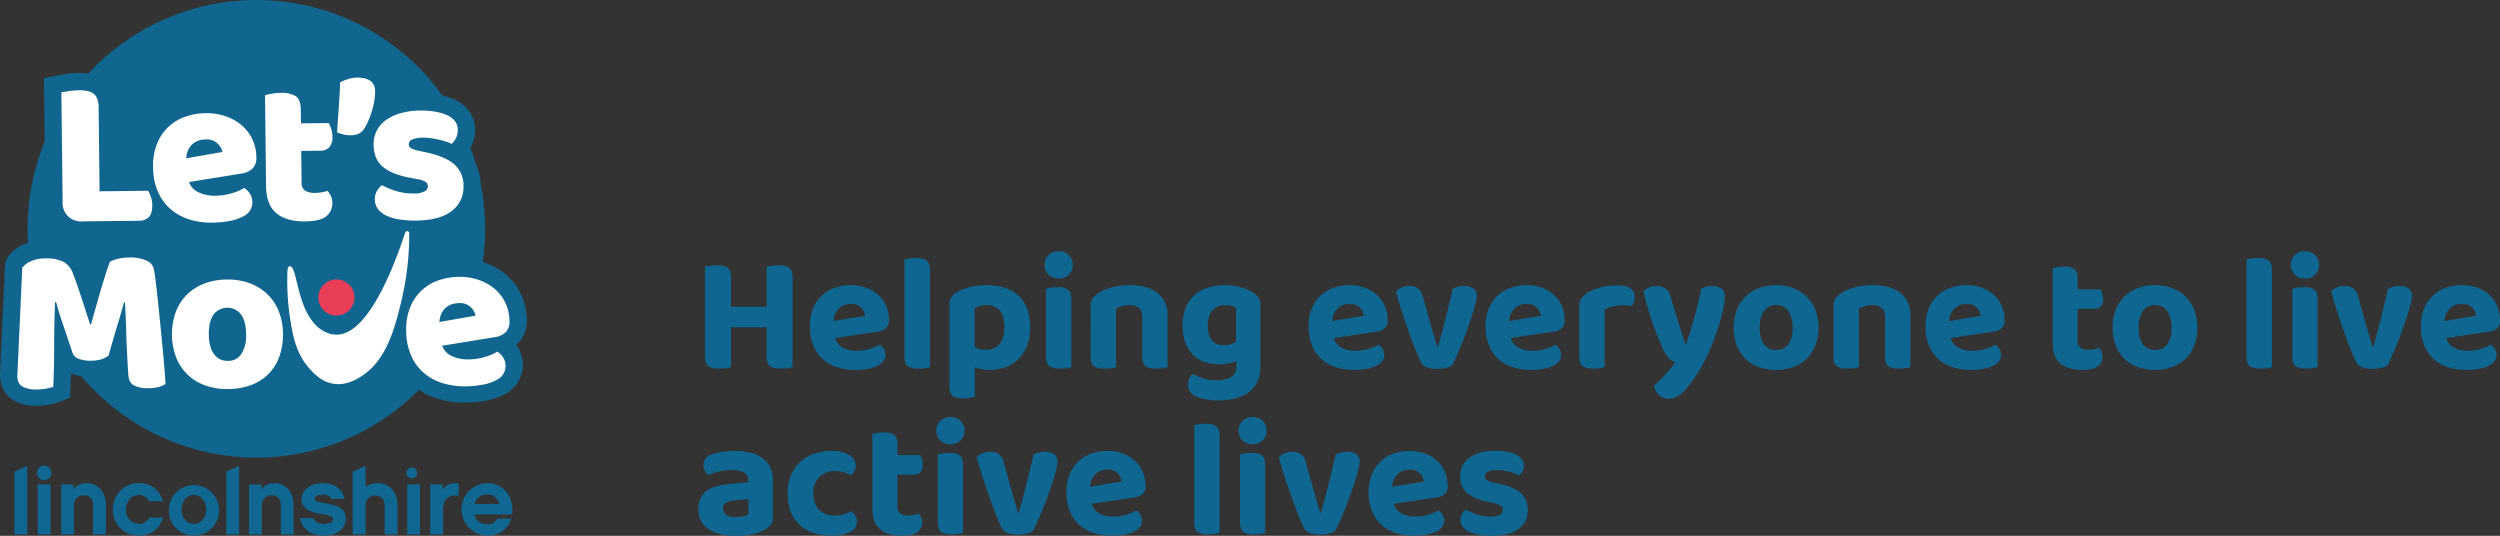 <?xml version="1.0" encoding="UTF-8"?>
<svg xmlns="http://www.w3.org/2000/svg" width="905" height="193.96" viewBox="0 0 905 193.96">
  <rect x="0" y="0" width="905" height="193.96" fill="#333333" stroke="none"/>
  <g id="chapter6" transform="translate(-122 -762.036)">
    <g id="Group_923" data-name="Group 923" transform="translate(-19 6.036)">
      <path id="Path_1257" data-name="Path 1257" d="M13.62-.06a14.14,14.14,0,0,1-1.86.33A20.323,20.323,0,0,1,9.24.42Q6.42.42,5.31-.54T4.2-4.02V-36.48q.66-.12,1.89-.3a16.765,16.765,0,0,1,2.43-.18,6.593,6.593,0,0,1,3.9.9q1.2.9,1.2,3.54v10.56h12.9V-36.48q.66-.12,1.89-.3a17.174,17.174,0,0,1,2.49-.18,6.152,6.152,0,0,1,3.84.96q1.2.96,1.2,3.6V-.06a14.14,14.14,0,0,1-1.86.33,20.323,20.323,0,0,1-2.52.15q-2.82,0-3.93-.96T26.52-4.02v-10.5H13.62ZM51.3-10.62a5.839,5.839,0,0,0,2.94,3.57A10.731,10.731,0,0,0,59.1-6a15.885,15.885,0,0,0,4.74-.69,16.319,16.319,0,0,0,3.6-1.53,5.085,5.085,0,0,1,1.5,1.56,3.886,3.886,0,0,1,.6,2.1,3.659,3.659,0,0,1-.84,2.4A6.514,6.514,0,0,1,66.39-.45,13.24,13.24,0,0,1,62.91.57,27.3,27.3,0,0,1,58.5.9a20.759,20.759,0,0,1-6.54-.99A14.258,14.258,0,0,1,46.8-3.03a13.485,13.485,0,0,1-3.39-4.89,17.79,17.79,0,0,1-1.23-6.9,16.564,16.564,0,0,1,1.23-6.66,13.372,13.372,0,0,1,3.3-4.68,13.071,13.071,0,0,1,4.74-2.73,17.611,17.611,0,0,1,5.49-.87,16.264,16.264,0,0,1,5.61.93,12.953,12.953,0,0,1,4.38,2.61,11.776,11.776,0,0,1,2.85,4.02,12.624,12.624,0,0,1,1.02,5.1,3.773,3.773,0,0,1-1.02,2.88,5.334,5.334,0,0,1-2.88,1.26ZM57-22.98a6.056,6.056,0,0,0-4.29,1.59A6.959,6.959,0,0,0,50.7-16.8l11.46-1.86a4.886,4.886,0,0,0-1.38-2.94A4.867,4.867,0,0,0,57-22.98ZM81.48.42a6.619,6.619,0,0,1-3.87-.87q-1.17-.87-1.17-3.39V-39.06a14.251,14.251,0,0,1,1.71-.36,15.222,15.222,0,0,1,2.43-.18,6.464,6.464,0,0,1,3.84.9q1.2.9,1.2,3.42V-.06a14.378,14.378,0,0,1-1.74.33A17.537,17.537,0,0,1,81.48.42ZM107.16.9a14.383,14.383,0,0,1-2.88-.27,14.82,14.82,0,0,1-2.4-.69V10.68a14.415,14.415,0,0,1-1.68.36,14.661,14.661,0,0,1-2.4.18,6.593,6.593,0,0,1-3.9-.9q-1.2-.9-1.2-3.42V-22.8a4.512,4.512,0,0,1,.66-2.55,6.337,6.337,0,0,1,1.86-1.77,16.663,16.663,0,0,1,4.62-1.89,24.259,24.259,0,0,1,6.24-.75,22.238,22.238,0,0,1,6.39.87,13.1,13.1,0,0,1,5.01,2.73,12.489,12.489,0,0,1,3.27,4.74,18.129,18.129,0,0,1,1.17,6.84,18.691,18.691,0,0,1-1.11,6.69,13.42,13.42,0,0,1-3.09,4.86,12.92,12.92,0,0,1-4.68,2.94A16.956,16.956,0,0,1,107.16.9Zm-1.38-7.26a6.276,6.276,0,0,0,5.01-2.04q1.77-2.04,1.77-6.18,0-4.26-1.71-6.12a6.155,6.155,0,0,0-4.77-1.86,7.82,7.82,0,0,0-2.4.33,13.341,13.341,0,0,0-1.86.75v14.1a7.951,7.951,0,0,0,1.8.75A7.979,7.979,0,0,0,105.78-6.36ZM136.8-.06a11.812,11.812,0,0,1-1.68.33,17.537,17.537,0,0,1-2.4.15,6.619,6.619,0,0,1-3.87-.87q-1.17-.87-1.17-3.39V-28.5a14.415,14.415,0,0,1,1.68-.36,14.661,14.661,0,0,1,2.4-.18,6.445,6.445,0,0,1,3.87.9q1.17.9,1.17,3.42Zm-9.66-37.08a4.792,4.792,0,0,1,1.41-3.48,4.934,4.934,0,0,1,3.69-1.44,4.934,4.934,0,0,1,3.69,1.44,4.792,4.792,0,0,1,1.41,3.48,4.865,4.865,0,0,1-1.41,3.54,4.934,4.934,0,0,1-3.69,1.44,4.934,4.934,0,0,1-3.69-1.44A4.865,4.865,0,0,1,127.14-37.14Zm35.34,18.72a3.776,3.776,0,0,0-1.26-3.12,5.181,5.181,0,0,0-3.36-1.02,9.159,9.159,0,0,0-2.64.36,12.263,12.263,0,0,0-2.22.9V-.06a11.812,11.812,0,0,1-1.68.33,17.537,17.537,0,0,1-2.4.15,6.772,6.772,0,0,1-3.9-.87q-1.2-.87-1.2-3.39V-22.38a4.365,4.365,0,0,1,.66-2.52,7.287,7.287,0,0,1,1.86-1.8,15.577,15.577,0,0,1,4.95-2.22,25,25,0,0,1,6.69-.84q6.54,0,10.11,2.88a9.952,9.952,0,0,1,3.57,8.22V-.06a14.379,14.379,0,0,1-1.74.33,17.537,17.537,0,0,1-2.4.15,6.619,6.619,0,0,1-3.87-.87q-1.17-.87-1.17-3.39ZM196.56-2.34a13.8,13.8,0,0,1-2.7.87,16,16,0,0,1-3.42.33,17.3,17.3,0,0,1-5.13-.75,10.761,10.761,0,0,1-4.23-2.43A11.947,11.947,0,0,1,178.2-8.7a17.812,17.812,0,0,1-1.08-6.6,16.716,16.716,0,0,1,1.08-6.24,12.1,12.1,0,0,1,3.09-4.53,13.253,13.253,0,0,1,4.8-2.76,19.558,19.558,0,0,1,6.21-.93,20.585,20.585,0,0,1,6.15.87A17.771,17.771,0,0,1,202.8-27a6.6,6.6,0,0,1,1.8,1.77,4.4,4.4,0,0,1,.66,2.49V-.12a11.944,11.944,0,0,1-1.14,5.4,10.25,10.25,0,0,1-3.15,3.75,14,14,0,0,1-4.71,2.19,22.523,22.523,0,0,1-5.82.72,25.525,25.525,0,0,1-5.61-.54,12.748,12.748,0,0,1-3.75-1.38,4.479,4.479,0,0,1-2.04-3.84,4.976,4.976,0,0,1,.54-2.31,4.254,4.254,0,0,1,1.2-1.53,19.757,19.757,0,0,0,3.87,1.65,15.386,15.386,0,0,0,4.65.69,10.3,10.3,0,0,0,5.31-1.17,4.157,4.157,0,0,0,1.95-3.87Zm-4.5-5.7a7.7,7.7,0,0,0,2.49-.36,7.306,7.306,0,0,0,1.89-.96v-12.3q-.72-.3-1.59-.6a6.807,6.807,0,0,0-2.19-.3,6.287,6.287,0,0,0-4.65,1.77q-1.77,1.77-1.77,5.55a11.162,11.162,0,0,0,.45,3.42,5.9,5.9,0,0,0,1.23,2.22,4.426,4.426,0,0,0,1.83,1.2A7.084,7.084,0,0,0,192.06-8.04Zm39.78-2.58a5.839,5.839,0,0,0,2.94,3.57A10.731,10.731,0,0,0,239.64-6a15.885,15.885,0,0,0,4.74-.69,16.319,16.319,0,0,0,3.6-1.53,5.086,5.086,0,0,1,1.5,1.56,3.886,3.886,0,0,1,.6,2.1,3.659,3.659,0,0,1-.84,2.4,6.514,6.514,0,0,1-2.31,1.71A13.24,13.24,0,0,1,243.45.57a27.3,27.3,0,0,1-4.41.33,20.759,20.759,0,0,1-6.54-.99,14.258,14.258,0,0,1-5.16-2.94,13.485,13.485,0,0,1-3.39-4.89,17.79,17.79,0,0,1-1.23-6.9,16.564,16.564,0,0,1,1.23-6.66,13.372,13.372,0,0,1,3.3-4.68,13.071,13.071,0,0,1,4.74-2.73,17.611,17.611,0,0,1,5.49-.87,16.264,16.264,0,0,1,5.61.93,12.953,12.953,0,0,1,4.38,2.61,11.776,11.776,0,0,1,2.85,4.02,12.624,12.624,0,0,1,1.02,5.1,3.773,3.773,0,0,1-1.02,2.88,5.334,5.334,0,0,1-2.88,1.26Zm5.7-12.36a6.056,6.056,0,0,0-4.29,1.59,6.959,6.959,0,0,0-2.01,4.59l11.46-1.86a4.886,4.886,0,0,0-1.38-2.94A4.867,4.867,0,0,0,237.54-22.98Zm41.58-6.48a5.65,5.65,0,0,1,3.15.84,3.108,3.108,0,0,1,1.29,2.82,12.309,12.309,0,0,1-.45,2.7q-.45,1.8-1.17,4.08t-1.65,4.89q-.93,2.61-1.92,5.1t-1.95,4.65q-.96,2.16-1.74,3.6a6.5,6.5,0,0,1-2.19.93,12.749,12.749,0,0,1-3.27.39,10.661,10.661,0,0,1-3.6-.54,3.819,3.819,0,0,1-2.16-1.74q-.54-1.02-1.29-2.82t-1.62-4.05q-.87-2.25-1.77-4.8t-1.74-5.1q-.84-2.55-1.56-4.86t-1.14-4.17a5.986,5.986,0,0,1,2.01-1.35,6.825,6.825,0,0,1,2.79-.57,5.475,5.475,0,0,1,3.12.81,5.055,5.055,0,0,1,1.8,2.97l2.64,9.48q.72,2.52,1.44,4.95t1.08,3.81h.3q1.38-4.68,2.76-10.2t2.58-10.8A8.714,8.714,0,0,1,279.12-29.46Zm16.8,18.84a5.839,5.839,0,0,0,2.94,3.57A10.731,10.731,0,0,0,303.72-6a15.885,15.885,0,0,0,4.74-.69,16.318,16.318,0,0,0,3.6-1.53,5.085,5.085,0,0,1,1.5,1.56,3.886,3.886,0,0,1,.6,2.1,3.659,3.659,0,0,1-.84,2.4,6.514,6.514,0,0,1-2.31,1.71A13.24,13.24,0,0,1,307.53.57a27.3,27.3,0,0,1-4.41.33,20.759,20.759,0,0,1-6.54-.99,14.258,14.258,0,0,1-5.16-2.94,13.485,13.485,0,0,1-3.39-4.89,17.791,17.791,0,0,1-1.23-6.9,16.564,16.564,0,0,1,1.23-6.66,13.372,13.372,0,0,1,3.3-4.68,13.071,13.071,0,0,1,4.74-2.73,17.611,17.611,0,0,1,5.49-.87,16.264,16.264,0,0,1,5.61.93,12.954,12.954,0,0,1,4.38,2.61,11.777,11.777,0,0,1,2.85,4.02,12.624,12.624,0,0,1,1.02,5.1,3.773,3.773,0,0,1-1.02,2.88,5.334,5.334,0,0,1-2.88,1.26Zm5.7-12.36a6.056,6.056,0,0,0-4.29,1.59,6.959,6.959,0,0,0-2.01,4.59l11.46-1.86a4.885,4.885,0,0,0-1.38-2.94A4.867,4.867,0,0,0,301.62-22.98ZM329.88-.06a11.812,11.812,0,0,1-1.68.33,17.537,17.537,0,0,1-2.4.15,6.772,6.772,0,0,1-3.9-.87q-1.2-.87-1.2-3.39v-18.3a4.894,4.894,0,0,1,.84-2.88,7.51,7.51,0,0,1,2.34-2.1,17.083,17.083,0,0,1,4.77-1.89,24.285,24.285,0,0,1,5.85-.69q6.24,0,6.24,4.2a5.5,5.5,0,0,1-.3,1.86,8.109,8.109,0,0,1-.66,1.44,16.086,16.086,0,0,0-3.36-.3,14.784,14.784,0,0,0-3.48.42,12.494,12.494,0,0,0-3.06,1.14ZM350.76-7.2q-1.38-3-3.15-7.83a127.027,127.027,0,0,1-3.69-12.51,5.986,5.986,0,0,1,2.01-1.35,6.825,6.825,0,0,1,2.79-.57,5.474,5.474,0,0,1,3.12.81,5.3,5.3,0,0,1,1.86,2.97q1.32,4.38,2.67,8.64t2.73,8.58h.24q.72-2.04,1.5-4.47t1.5-5.04q.72-2.61,1.35-5.28t1.11-5.19a8,8,0,0,1,3.9-1.02,6.226,6.226,0,0,1,3.3.84,2.979,2.979,0,0,1,1.38,2.76,25.989,25.989,0,0,1-.75,5.49,68.959,68.959,0,0,1-1.98,6.96q-1.23,3.63-2.76,7.2A52.179,52.179,0,0,1,364.74.06a46.493,46.493,0,0,1-6.06,8.49q-2.7,2.79-5.46,2.79a5.139,5.139,0,0,1-3.66-1.35,5.674,5.674,0,0,1-1.74-3.45,52.057,52.057,0,0,0,3.99-3.93,31.832,31.832,0,0,0,3.51-4.53,5.459,5.459,0,0,1-2.13-1.35A13.281,13.281,0,0,1,350.76-7.2Zm56.52-7.26a17.919,17.919,0,0,1-1.08,6.39,13.279,13.279,0,0,1-3.09,4.83,13.838,13.838,0,0,1-4.83,3.06A17.5,17.5,0,0,1,391.98.9a18.2,18.2,0,0,1-6.33-1.05,13.444,13.444,0,0,1-4.86-3.03,13.279,13.279,0,0,1-3.09-4.83,18.1,18.1,0,0,1-1.08-6.45,17.31,17.31,0,0,1,1.11-6.33,13.61,13.61,0,0,1,3.12-4.83,13.785,13.785,0,0,1,4.86-3.06,17.562,17.562,0,0,1,6.27-1.08,17.318,17.318,0,0,1,6.24,1.08,13.624,13.624,0,0,1,4.83,3.09,13.974,13.974,0,0,1,3.12,4.83A17.072,17.072,0,0,1,407.28-14.46Zm-15.3-8.1a5.141,5.141,0,0,0-4.38,2.1,9.926,9.926,0,0,0-1.56,6,10.168,10.168,0,0,0,1.53,6.09,5.149,5.149,0,0,0,4.41,2.07,5.122,5.122,0,0,0,4.41-2.1,10.192,10.192,0,0,0,1.53-6.06,9.95,9.95,0,0,0-1.56-5.97A5.115,5.115,0,0,0,391.98-22.56Zm39.42,4.14a3.776,3.776,0,0,0-1.26-3.12,5.181,5.181,0,0,0-3.36-1.02,9.159,9.159,0,0,0-2.64.36,12.262,12.262,0,0,0-2.22.9V-.06a11.812,11.812,0,0,1-1.68.33,17.537,17.537,0,0,1-2.4.15,6.772,6.772,0,0,1-3.9-.87q-1.2-.87-1.2-3.39V-22.38a4.365,4.365,0,0,1,.66-2.52,7.287,7.287,0,0,1,1.86-1.8,15.577,15.577,0,0,1,4.95-2.22,25,25,0,0,1,6.69-.84q6.54,0,10.11,2.88a9.952,9.952,0,0,1,3.57,8.22V-.06a14.379,14.379,0,0,1-1.74.33,17.537,17.537,0,0,1-2.4.15,6.619,6.619,0,0,1-3.87-.87q-1.17-.87-1.17-3.39Zm23.76,7.8a5.839,5.839,0,0,0,2.94,3.57A10.731,10.731,0,0,0,462.96-6a15.885,15.885,0,0,0,4.74-.69,16.318,16.318,0,0,0,3.6-1.53,5.085,5.085,0,0,1,1.5,1.56,3.886,3.886,0,0,1,.6,2.1,3.659,3.659,0,0,1-.84,2.4,6.514,6.514,0,0,1-2.31,1.71A13.24,13.24,0,0,1,466.77.57a27.3,27.3,0,0,1-4.41.33,20.759,20.759,0,0,1-6.54-.99,14.258,14.258,0,0,1-5.16-2.94,13.485,13.485,0,0,1-3.39-4.89,17.791,17.791,0,0,1-1.23-6.9,16.564,16.564,0,0,1,1.23-6.66,13.372,13.372,0,0,1,3.3-4.68,13.071,13.071,0,0,1,4.74-2.73,17.611,17.611,0,0,1,5.49-.87,16.264,16.264,0,0,1,5.61.93,12.954,12.954,0,0,1,4.38,2.61,11.777,11.777,0,0,1,2.85,4.02,12.624,12.624,0,0,1,1.02,5.1,3.773,3.773,0,0,1-1.02,2.88,5.334,5.334,0,0,1-2.88,1.26Zm5.7-12.36a6.056,6.056,0,0,0-4.29,1.59,6.959,6.959,0,0,0-2.01,4.59l11.46-1.86a4.885,4.885,0,0,0-1.38-2.94A4.867,4.867,0,0,0,460.86-22.98ZM501.12-9.54a2.748,2.748,0,0,0,1.08,2.43,5.2,5.2,0,0,0,3,.75,9.543,9.543,0,0,0,1.92-.21,9.6,9.6,0,0,0,1.74-.51,5.478,5.478,0,0,1,.9,1.38,4.253,4.253,0,0,1,.36,1.8,4.262,4.262,0,0,1-1.65,3.45Q506.82.9,502.74.9q-5.04,0-7.86-2.31t-2.82-7.53V-35.88q.66-.18,1.74-.39a12.266,12.266,0,0,1,2.34-.21,6.161,6.161,0,0,1,3.81.93q1.17.93,1.17,3.39v3.9h8.28a11.13,11.13,0,0,1,.6,1.53,6.313,6.313,0,0,1,.3,1.95,3.712,3.712,0,0,1-.87,2.76,3.1,3.1,0,0,1-2.25.84h-6.06Zm43.32-4.92a17.918,17.918,0,0,1-1.08,6.39,13.279,13.279,0,0,1-3.09,4.83,13.838,13.838,0,0,1-4.83,3.06A17.5,17.5,0,0,1,529.14.9a18.2,18.2,0,0,1-6.33-1.05,13.444,13.444,0,0,1-4.86-3.03,13.279,13.279,0,0,1-3.09-4.83,18.1,18.1,0,0,1-1.08-6.45,17.309,17.309,0,0,1,1.11-6.33,13.609,13.609,0,0,1,3.12-4.83,13.785,13.785,0,0,1,4.86-3.06,17.561,17.561,0,0,1,6.27-1.08,17.318,17.318,0,0,1,6.24,1.08,13.624,13.624,0,0,1,4.83,3.09,13.974,13.974,0,0,1,3.12,4.83A17.072,17.072,0,0,1,544.44-14.46Zm-15.3-8.1a5.141,5.141,0,0,0-4.38,2.1,9.926,9.926,0,0,0-1.56,6,10.169,10.169,0,0,0,1.53,6.09,5.149,5.149,0,0,0,4.41,2.07,5.122,5.122,0,0,0,4.41-2.1,10.191,10.191,0,0,0,1.53-6.06,9.95,9.95,0,0,0-1.56-5.97A5.115,5.115,0,0,0,529.14-22.56ZM567.3.42a6.619,6.619,0,0,1-3.87-.87q-1.17-.87-1.17-3.39V-39.06a14.253,14.253,0,0,1,1.71-.36,15.222,15.222,0,0,1,2.43-.18,6.464,6.464,0,0,1,3.84.9q1.2.9,1.2,3.42V-.06a14.378,14.378,0,0,1-1.74.33A17.536,17.536,0,0,1,567.3.42Zm20.64-.48a11.813,11.813,0,0,1-1.68.33,17.536,17.536,0,0,1-2.4.15,6.619,6.619,0,0,1-3.87-.87q-1.17-.87-1.17-3.39V-28.5a14.416,14.416,0,0,1,1.68-.36,14.66,14.66,0,0,1,2.4-.18,6.445,6.445,0,0,1,3.87.9q1.17.9,1.17,3.42Zm-9.66-37.08a4.792,4.792,0,0,1,1.41-3.48,4.934,4.934,0,0,1,3.69-1.44,4.934,4.934,0,0,1,3.69,1.44,4.792,4.792,0,0,1,1.41,3.48,4.865,4.865,0,0,1-1.41,3.54,4.934,4.934,0,0,1-3.69,1.44,4.934,4.934,0,0,1-3.69-1.44A4.865,4.865,0,0,1,578.28-37.14Zm39.42,7.68a5.65,5.65,0,0,1,3.15.84,3.108,3.108,0,0,1,1.29,2.82,12.308,12.308,0,0,1-.45,2.7q-.45,1.8-1.17,4.08t-1.65,4.89q-.93,2.61-1.92,5.1T615-4.38q-.96,2.16-1.74,3.6a6.5,6.5,0,0,1-2.19.93,12.749,12.749,0,0,1-3.27.39A10.661,10.661,0,0,1,604.2,0a3.819,3.819,0,0,1-2.16-1.74q-.54-1.02-1.29-2.82t-1.62-4.05q-.87-2.25-1.77-4.8t-1.74-5.1q-.84-2.55-1.56-4.86t-1.14-4.17a5.986,5.986,0,0,1,2.01-1.35,6.825,6.825,0,0,1,2.79-.57,5.475,5.475,0,0,1,3.12.81,5.055,5.055,0,0,1,1.8,2.97l2.64,9.48q.72,2.52,1.44,4.95t1.08,3.81h.3q1.38-4.68,2.76-10.2t2.58-10.8A8.714,8.714,0,0,1,617.7-29.46Zm16.8,18.84a5.839,5.839,0,0,0,2.94,3.57A10.731,10.731,0,0,0,642.3-6a15.885,15.885,0,0,0,4.74-.69,16.318,16.318,0,0,0,3.6-1.53,5.084,5.084,0,0,1,1.5,1.56,3.886,3.886,0,0,1,.6,2.1,3.659,3.659,0,0,1-.84,2.4,6.514,6.514,0,0,1-2.31,1.71A13.24,13.24,0,0,1,646.11.57,27.3,27.3,0,0,1,641.7.9a20.759,20.759,0,0,1-6.54-.99A14.258,14.258,0,0,1,630-3.03a13.485,13.485,0,0,1-3.39-4.89,17.79,17.79,0,0,1-1.23-6.9,16.564,16.564,0,0,1,1.23-6.66,13.372,13.372,0,0,1,3.3-4.68,13.071,13.071,0,0,1,4.74-2.73,17.61,17.61,0,0,1,5.49-.87,16.264,16.264,0,0,1,5.61.93,12.953,12.953,0,0,1,4.38,2.61,11.776,11.776,0,0,1,2.85,4.02A12.624,12.624,0,0,1,654-17.1a3.773,3.773,0,0,1-1.02,2.88,5.334,5.334,0,0,1-2.88,1.26Zm5.7-12.36a6.056,6.056,0,0,0-4.29,1.59,6.959,6.959,0,0,0-2.01,4.59l11.46-1.86a4.885,4.885,0,0,0-1.38-2.94A4.867,4.867,0,0,0,640.2-22.98ZM15.36,54.18a12.706,12.706,0,0,0,2.61-.27,6.025,6.025,0,0,0,1.95-.69V47.7L15,48.12a7.449,7.449,0,0,0-3.09.87,2.251,2.251,0,0,0-1.17,2.07,2.735,2.735,0,0,0,1.08,2.28A5.83,5.83,0,0,0,15.36,54.18ZM15,30.24a23.657,23.657,0,0,1,5.67.63,12.23,12.23,0,0,1,4.35,1.95,8.94,8.94,0,0,1,2.79,3.36,10.883,10.883,0,0,1,.99,4.8V54.54a3.658,3.658,0,0,1-.81,2.49,7.626,7.626,0,0,1-1.95,1.59,14.861,14.861,0,0,1-4.56,1.74,28.333,28.333,0,0,1-6.12.6q-6.18,0-9.84-2.37a8.02,8.02,0,0,1-3.66-7.23,7.937,7.937,0,0,1,2.46-6.3q2.46-2.16,7.56-2.7l7.98-.84v-.66a3.025,3.025,0,0,0-1.56-2.82,9.13,9.13,0,0,0-4.5-.9,18.6,18.6,0,0,0-4.47.54A27.562,27.562,0,0,0,5.4,38.94a3.806,3.806,0,0,1-1.23-1.47,4.584,4.584,0,0,1-.51-2.13,3.9,3.9,0,0,1,2.76-3.78,19.059,19.059,0,0,1,4.05-.99A32.011,32.011,0,0,1,15,30.24ZM51.24,37.5a7.92,7.92,0,0,0-5.52,2.07,7.81,7.81,0,0,0-2.28,6.09q0,4.02,2.19,6a7.961,7.961,0,0,0,5.55,1.98,10.328,10.328,0,0,0,3.39-.51,17.958,17.958,0,0,0,2.49-1.05,6.822,6.822,0,0,1,1.59,1.65,3.8,3.8,0,0,1,.57,2.13,4.129,4.129,0,0,1-2.4,3.66,13.43,13.43,0,0,1-6.66,1.38,21.277,21.277,0,0,1-6.57-.96,13.6,13.6,0,0,1-5.07-2.88,12.786,12.786,0,0,1-3.24-4.77,17.773,17.773,0,0,1-1.14-6.63,16.811,16.811,0,0,1,1.26-6.78,13.618,13.618,0,0,1,3.42-4.8,14.3,14.3,0,0,1,5.04-2.88,19.037,19.037,0,0,1,6.06-.96,12.111,12.111,0,0,1,6.51,1.5,4.4,4.4,0,0,1,2.37,3.78,3.947,3.947,0,0,1-.51,1.98,6.332,6.332,0,0,1-1.23,1.56,14.589,14.589,0,0,0-2.55-1.08A10.5,10.5,0,0,0,51.24,37.5ZM73.86,50.46a2.748,2.748,0,0,0,1.08,2.43,5.2,5.2,0,0,0,3,.75,10.641,10.641,0,0,0,3.66-.72,5.478,5.478,0,0,1,.9,1.38,4.505,4.505,0,0,1-1.29,5.25q-1.65,1.35-5.73,1.35-5.04,0-7.86-2.31T64.8,51.06V24.12q.66-.18,1.74-.39a12.266,12.266,0,0,1,2.34-.21,6.161,6.161,0,0,1,3.81.93q1.17.93,1.17,3.39v3.9h8.28a11.125,11.125,0,0,1,.6,1.53,6.312,6.312,0,0,1,.3,1.95,3.712,3.712,0,0,1-.87,2.76,3.1,3.1,0,0,1-2.25.84H73.86Zm23.76,9.48a11.812,11.812,0,0,1-1.68.33,17.538,17.538,0,0,1-2.4.15,6.619,6.619,0,0,1-3.87-.87q-1.17-.87-1.17-3.39V31.5a14.416,14.416,0,0,1,1.68-.36,14.661,14.661,0,0,1,2.4-.18,6.445,6.445,0,0,1,3.87.9q1.17.9,1.17,3.42ZM87.96,22.86a4.792,4.792,0,0,1,1.41-3.48,5.448,5.448,0,0,1,7.38,0,4.792,4.792,0,0,1,1.41,3.48,4.865,4.865,0,0,1-1.41,3.54,5.448,5.448,0,0,1-7.38,0A4.865,4.865,0,0,1,87.96,22.86Zm39.42,7.68a5.65,5.65,0,0,1,3.15.84,3.108,3.108,0,0,1,1.29,2.82,12.308,12.308,0,0,1-.45,2.7q-.45,1.8-1.17,4.08t-1.65,4.89q-.93,2.61-1.92,5.1t-1.95,4.65q-.96,2.16-1.74,3.6a6.5,6.5,0,0,1-2.19.93,12.749,12.749,0,0,1-3.27.39,10.661,10.661,0,0,1-3.6-.54,3.819,3.819,0,0,1-2.16-1.74q-.54-1.02-1.29-2.82t-1.62-4.05q-.87-2.25-1.77-4.8t-1.74-5.1q-.84-2.55-1.56-4.86t-1.14-4.17a5.986,5.986,0,0,1,2.01-1.35,6.825,6.825,0,0,1,2.79-.57,5.475,5.475,0,0,1,3.12.81,5.055,5.055,0,0,1,1.8,2.97l2.64,9.48q.72,2.52,1.44,4.95t1.08,3.81h.3q1.38-4.68,2.76-10.2t2.58-10.8A8.714,8.714,0,0,1,127.38,30.54Zm16.8,18.84a5.839,5.839,0,0,0,2.94,3.57A10.731,10.731,0,0,0,151.98,54a15.885,15.885,0,0,0,4.74-.69,16.319,16.319,0,0,0,3.6-1.53,5.086,5.086,0,0,1,1.5,1.56,3.886,3.886,0,0,1,.6,2.1,3.659,3.659,0,0,1-.84,2.4,6.514,6.514,0,0,1-2.31,1.71,13.239,13.239,0,0,1-3.48,1.02,27.3,27.3,0,0,1-4.41.33,20.759,20.759,0,0,1-6.54-.99,14.258,14.258,0,0,1-5.16-2.94,13.485,13.485,0,0,1-3.39-4.89,17.79,17.79,0,0,1-1.23-6.9,16.564,16.564,0,0,1,1.23-6.66,13.372,13.372,0,0,1,3.3-4.68,13.071,13.071,0,0,1,4.74-2.73,17.611,17.611,0,0,1,5.49-.87,16.264,16.264,0,0,1,5.61.93,12.953,12.953,0,0,1,4.38,2.61,11.776,11.776,0,0,1,2.85,4.02,12.624,12.624,0,0,1,1.02,5.1,3.773,3.773,0,0,1-1.02,2.88,5.334,5.334,0,0,1-2.88,1.26Zm5.7-12.36a6.056,6.056,0,0,0-4.29,1.59,6.959,6.959,0,0,0-2.01,4.59l11.46-1.86a4.775,4.775,0,0,0-5.16-4.32Zm36.48,23.4a6.619,6.619,0,0,1-3.87-.87q-1.17-.87-1.17-3.39V20.94a14.251,14.251,0,0,1,1.71-.36,15.222,15.222,0,0,1,2.43-.18,6.464,6.464,0,0,1,3.84.9q1.2.9,1.2,3.42V59.94a14.378,14.378,0,0,1-1.74.33A17.538,17.538,0,0,1,186.36,60.42ZM207,59.94a11.813,11.813,0,0,1-1.68.33,17.538,17.538,0,0,1-2.4.15,6.619,6.619,0,0,1-3.87-.87q-1.17-.87-1.17-3.39V31.5a14.415,14.415,0,0,1,1.68-.36,14.661,14.661,0,0,1,2.4-.18,6.445,6.445,0,0,1,3.87.9q1.17.9,1.17,3.42Zm-9.66-37.08a4.792,4.792,0,0,1,1.41-3.48,5.448,5.448,0,0,1,7.38,0,4.792,4.792,0,0,1,1.41,3.48,4.865,4.865,0,0,1-1.41,3.54,5.448,5.448,0,0,1-7.38,0A4.865,4.865,0,0,1,197.34,22.86Zm39.42,7.68a5.65,5.65,0,0,1,3.15.84,3.108,3.108,0,0,1,1.29,2.82,12.308,12.308,0,0,1-.45,2.7q-.45,1.8-1.17,4.08t-1.65,4.89q-.93,2.61-1.92,5.1t-1.95,4.65q-.96,2.16-1.74,3.6a6.5,6.5,0,0,1-2.19.93,12.749,12.749,0,0,1-3.27.39,10.661,10.661,0,0,1-3.6-.54,3.819,3.819,0,0,1-2.16-1.74q-.54-1.02-1.29-2.82t-1.62-4.05q-.87-2.25-1.77-4.8t-1.74-5.1q-.84-2.55-1.56-4.86t-1.14-4.17a5.986,5.986,0,0,1,2.01-1.35,6.825,6.825,0,0,1,2.79-.57,5.475,5.475,0,0,1,3.12.81,5.055,5.055,0,0,1,1.8,2.97l2.64,9.48q.72,2.52,1.44,4.95t1.08,3.81h.3q1.38-4.68,2.76-10.2t2.58-10.8A8.714,8.714,0,0,1,236.76,30.54Zm16.8,18.84a5.839,5.839,0,0,0,2.94,3.57A10.731,10.731,0,0,0,261.36,54a15.885,15.885,0,0,0,4.74-.69,16.318,16.318,0,0,0,3.6-1.53,5.085,5.085,0,0,1,1.5,1.56,3.886,3.886,0,0,1,.6,2.1,3.659,3.659,0,0,1-.84,2.4,6.514,6.514,0,0,1-2.31,1.71,13.24,13.24,0,0,1-3.48,1.02,27.3,27.3,0,0,1-4.41.33,20.759,20.759,0,0,1-6.54-.99,14.258,14.258,0,0,1-5.16-2.94,13.485,13.485,0,0,1-3.39-4.89,17.79,17.79,0,0,1-1.23-6.9,16.564,16.564,0,0,1,1.23-6.66,13.372,13.372,0,0,1,3.3-4.68,13.071,13.071,0,0,1,4.74-2.73,17.611,17.611,0,0,1,5.49-.87,16.264,16.264,0,0,1,5.61.93,12.953,12.953,0,0,1,4.38,2.61,11.776,11.776,0,0,1,2.85,4.02,12.624,12.624,0,0,1,1.02,5.1,3.773,3.773,0,0,1-1.02,2.88,5.334,5.334,0,0,1-2.88,1.26Zm5.7-12.36a6.056,6.056,0,0,0-4.29,1.59,6.959,6.959,0,0,0-2.01,4.59l11.46-1.86a4.775,4.775,0,0,0-5.16-4.32Zm42.78,14.52a8.19,8.19,0,0,1-3.3,6.93q-3.3,2.49-9.72,2.49a26.888,26.888,0,0,1-4.59-.36,13.665,13.665,0,0,1-3.57-1.08,6.406,6.406,0,0,1-2.34-1.8,3.987,3.987,0,0,1-.84-2.52,4.41,4.41,0,0,1,.54-2.25,4.838,4.838,0,0,1,1.38-1.53,22.7,22.7,0,0,0,3.96,1.8,15.554,15.554,0,0,0,5.16.78q4.26,0,4.26-2.4a1.8,1.8,0,0,0-.75-1.56,7.532,7.532,0,0,0-2.55-.96l-2.4-.54a15.793,15.793,0,0,1-7.32-3.15,7.565,7.565,0,0,1-2.4-5.97,7.9,7.9,0,0,1,3.45-6.75q3.45-2.49,9.27-2.49a24.082,24.082,0,0,1,4.08.33,12.606,12.606,0,0,1,3.3.99,6.26,6.26,0,0,1,2.19,1.65,3.539,3.539,0,0,1,.81,2.31,4.578,4.578,0,0,1-.48,2.13,4.5,4.5,0,0,1-1.26,1.53,8.729,8.729,0,0,0-1.41-.66q-.93-.36-2.01-.66a19.1,19.1,0,0,0-2.28-.48,15.037,15.037,0,0,0-2.22-.18,7.615,7.615,0,0,0-3.27.57,1.825,1.825,0,0,0-1.17,1.71,1.543,1.543,0,0,0,.66,1.32,7.322,7.322,0,0,0,2.4.9l2.28.54q5.46,1.2,7.8,3.48A7.849,7.849,0,0,1,302.04,51.54Z" transform="translate(392 889)" fill="#0f6691"></path>
      <g id="Let_s_move_Logo_2022-Colour_Let_s_Move_Logo_Colour_2022" data-name="Let's move Logo 2022-Colour_Let's Move Logo Colour 2022" transform="translate(24.49 644.75)">
        <path id="Path_1218" data-name="Path 1218" d="M578.273,585.064a9.5,9.5,0,0,0,0,18.992c4.5,0,7.7-2.5,8.756-6.19h-4.958a4.206,4.206,0,0,1-3.835,2.111,4.613,4.613,0,0,1-4.537-3.592h13.684c.668-7.176-3.765-11.325-9.11-11.325m-4.5,7.527a4.635,4.635,0,0,1,4.463-3.444,4.546,4.546,0,0,1,4.54,3.444Z" transform="translate(-285.453 -298.91)" fill="#106792"></path>
        <path id="Path_1219" data-name="Path 1219" d="M410.85,597.738h4.718c.631,1.55,2.5,2.108,3.869,2.108,1.864,0,3.271-.561,3.271-1.613s-.635-1.44-3.8-1.934c-3.234-.491-7.56-1.373-7.56-5.415,0-2.85,2.5-5.8,7.737-5.8,4.153,0,7.25,2.252,7.848,5.663h-4.821c-.281-.842-1.3-1.513-3.027-1.513-2.141,0-3.023.771-3.023,1.443,0,.949,1.336,1.262,3.588,1.617,4.5.738,7.737,1.724,7.737,5.663,0,3.584-3.3,6.117-7.947,6.117-4.607,0-8.018-2.429-8.582-6.331h0Z" transform="translate(-185.689 -298.923)" fill="#106792"></path>
        <path id="Path_1220" data-name="Path 1220" d="M291.108,586.959a9.148,9.148,0,0,0-.244,18.294h.244a9.148,9.148,0,0,0,0-18.294M290.986,601c-2.462,0-4.467-2.108-4.467-5.172h0c0-3.13,2-5.312,4.463-5.312s4.467,2.182,4.467,5.312-2,5.172-4.467,5.172" transform="translate(-104.3 -300.107)" fill="#106792"></path>
        <path id="Path_1221" data-name="Path 1221" d="M227.227,594.6a9.279,9.279,0,0,1,9.025-9.527c.111,0,.221,0,.329,0a8.53,8.53,0,0,1,8.723,6.541h-4.961a4.336,4.336,0,0,0-3.765-2.289c-2.569,0-4.64,2.4-4.64,5.312a4.919,4.919,0,0,0,4.64,5.2,4.265,4.265,0,0,0,3.8-2.318h4.957c-1.056,4.112-4.363,6.541-8.756,6.541a9.223,9.223,0,0,1-9.358-9.088v-.373h0Z" transform="translate(-69.843 -298.92)" fill="#106792"></path>
        <path id="Path_1222" data-name="Path 1222" d="M538.434,603.632V585.514h4.433v1.79a6.065,6.065,0,0,1,5.84-2.145v4.5c-1.864-.214-3.411,0-4.467,1.126a5.465,5.465,0,0,0-1.166,3.935v8.9H538.43Z" transform="translate(-266.174 -298.907)" fill="#106792"></path>
        <rect id="Rectangle_327" data-name="Rectangle 327" width="4.644" height="18.117" transform="translate(263.909 286.608)" fill="#106792"></rect>
        <path id="Path_1223" data-name="Path 1223" d="M473.959,592.879V582.292a3.143,3.143,0,0,0-2.809-3.44,3.247,3.247,0,0,0-.568-.007,3.321,3.321,0,0,0-3.514,3.116,2.439,2.439,0,0,0,0,.329v10.587H462.39V570.206l4.677-2.2v7.708a6.8,6.8,0,0,1,4.149-1.406c4.433,0,7.39,3.2,7.39,7.984v10.587l-4.644-.007Z" transform="translate(-218.204 -288.154)" fill="#106792"></path>
        <path id="Path_1224" data-name="Path 1224" d="M372.243,603.641V593.054c0-1.056-.317-3.588-3.378-3.588a3.442,3.442,0,0,0-3.522,3.355v10.823H360.7V585.528h4.43v1.757a5.992,5.992,0,0,1,4.681-2.215c4.256,0,7.069,3.2,7.069,7.984v10.587h-4.64Z" transform="translate(-154.051 -298.916)" fill="#106792"></path>
        <path id="Path_1225" data-name="Path 1225" d="M338.33,592.879V570.162l4.644-2.152v24.869Z" transform="translate(-139.938 -288.154)" fill="#106792"></path>
        <path id="Path_1226" data-name="Path 1226" d="M188.033,603.641V593.054c0-1.056-.317-3.588-3.378-3.588a3.442,3.442,0,0,0-3.522,3.355v10.823H176.49V585.528h4.43v1.757a5.992,5.992,0,0,1,4.681-2.215c4.256,0,7.073,3.2,7.073,7.984v10.587h-4.644Z" transform="translate(-37.839 -298.916)" fill="#106792"></path>
        <rect id="Rectangle_328" data-name="Rectangle 328" width="4.644" height="18.117" transform="translate(130.179 286.608)" fill="#106792"></rect>
        <path id="Path_1227" data-name="Path 1227" d="M130.65,592.879V570.162l4.644-2.152v24.869Z" transform="translate(-8.92 -288.154)" fill="#106792"></path>
        <path id="Path_1228" data-name="Path 1228" d="M515.014,570.551a1.954,1.954,0,1,1,0,.007h0v-.007Z" transform="translate(-251.4 -288.103)" fill="#106792"></path>
        <path id="Path_1229" data-name="Path 1229" d="M152.734,570.551a2.621,2.621,0,1,1,2.621,2.621,2.621,2.621,0,0,1-2.621-2.621h0Z" transform="translate(-22.85 -288.103)" fill="#106792"></path>
        <path id="Path_1230" data-name="Path 1230" d="M184.36,247.243a6.616,6.616,0,0,1-7.209-7.05l-.45-39.645q.842-.161,2.68-.45a24.9,24.9,0,0,1,3.525-.31,16.082,16.082,0,0,1,3.108.233,5.53,5.53,0,0,1,2.274.934,4.16,4.16,0,0,1,1.4,1.9,9.318,9.318,0,0,1,.495,3.215l.343,30.291,17.56-.2a10.256,10.256,0,0,1,1.023,2.252,9.519,9.519,0,0,1,.495,2.946q.033,3.068-1.255,4.348a4.758,4.758,0,0,1-3.437,1.307l-20.55.233Z" transform="translate(-37.972 -55.854)" fill="#fff"></path>
        <path id="Path_1231" data-name="Path 1231" d="M288.2,261.884a26.994,26.994,0,0,1-8.413-1.17,19.081,19.081,0,0,1-6.792-3.721,17.527,17.527,0,0,1-4.6-6.312,22.522,22.522,0,0,1-1.75-8.955A20.966,20.966,0,0,1,268.2,233a16.845,16.845,0,0,1,10.358-9.553,22.818,22.818,0,0,1,7.043-1.192,21.3,21.3,0,0,1,7.412,1.144,17.835,17.835,0,0,1,5.788,3.307,15.043,15.043,0,0,1,3.817,5.094,15.815,15.815,0,0,1,1.417,6.5,5.248,5.248,0,0,1-1.414,4.005,7.291,7.291,0,0,1-4.046,1.809l-18.907,3.053a6.368,6.368,0,0,0,3.492,3.758,13.535,13.535,0,0,0,5.995,1.2,21.348,21.348,0,0,0,5.932-.871,18.757,18.757,0,0,0,4.54-1.931,6.433,6.433,0,0,1,2.093,2.123,5.633,5.633,0,0,1-2.289,8.08,17.123,17.123,0,0,1-5.5,1.827,38.826,38.826,0,0,1-5.747.524m-2.488-30.114a7.646,7.646,0,0,0-3.175.65,6.306,6.306,0,0,0-3.407,3.758,8.908,8.908,0,0,0-.473,2.422l13.09-2.3a5.829,5.829,0,0,0-1.72-3.049,5.647,5.647,0,0,0-4.312-1.484" transform="translate(-94.715 -70.03)" fill="#fff"></path>
        <path id="Path_1232" data-name="Path 1232" d="M389.641,234.918a3.159,3.159,0,0,0,1.3,2.824,6.409,6.409,0,0,0,3.577.8,15.344,15.344,0,0,0,2.377-.218,13.078,13.078,0,0,0,2.141-.524,9.579,9.579,0,0,1,1.211,1.864,5.719,5.719,0,0,1,.528,2.488,5.923,5.923,0,0,1-2.134,4.78q-2.165,1.866-7.685,1.927-6.75.078-10.424-2.949t-3.754-9.926l-.373-32.82c.561-.159,1.362-.332,2.41-.524a19.825,19.825,0,0,1,3.333-.306,9.809,9.809,0,0,1,5.268,1.13q1.894,1.168,1.934,5l.055,4.91,10.044-.114a12.882,12.882,0,0,1,.9,2.1,8.884,8.884,0,0,1,.454,2.794,5.333,5.333,0,0,1-1.144,3.887,4.3,4.3,0,0,1-3.167,1.226l-6.977.078.133,11.58Z" transform="translate(-163.955 -57.463)" fill="#fff"></path>
        <path id="Path_1233" data-name="Path 1233" d="M456.982,205.64a5.481,5.481,0,0,1-1.971,1.938,6.127,6.127,0,0,1-2.905.646,11.029,11.029,0,0,1-2.687-.277,13.405,13.405,0,0,1-2.388-.816q.332-4.679.661-9.365t.439-8.671a14.174,14.174,0,0,1,2.787-1.181,11.34,11.34,0,0,1,3.33-.576,12.583,12.583,0,0,1,2.418.2,6.16,6.16,0,0,1,2.119.783,4.206,4.206,0,0,1,1.473,1.517,4.73,4.73,0,0,1,.565,2.333,20.562,20.562,0,0,1-.269,3.378,27.247,27.247,0,0,1-.842,3.691,35.742,35.742,0,0,1-1.262,3.544,18.335,18.335,0,0,1-1.462,2.853" transform="translate(-208.513 -48.001)" fill="#fff"></path>
        <path id="Path_1234" data-name="Path 1234" d="M515.43,246.877a10.792,10.792,0,0,1-4.267,9.177q-4.336,3.35-12.846,3.444a36.474,36.474,0,0,1-5.987-.391,17.219,17.219,0,0,1-4.732-1.366,8.406,8.406,0,0,1-3.093-2.381,5.516,5.516,0,0,1-1.152-3.437,5.886,5.886,0,0,1,.731-3.115,7.811,7.811,0,0,1,1.816-2.13,30.529,30.529,0,0,0,5.124,2.126,20.849,20.849,0,0,0,6.644.882,7.784,7.784,0,0,0,3.636-.731,2.07,2.07,0,0,0,1.244-1.853,1.923,1.923,0,0,0-.938-1.676,8.555,8.555,0,0,0-3.079-.963l-2.307-.436q-6.689-1.229-9.978-3.99T482.9,232.06a10.587,10.587,0,0,1,4.577-9.025,17.346,17.346,0,0,1,5.3-2.436,26.152,26.152,0,0,1,6.855-.923,31.914,31.914,0,0,1,5.334.362,17.489,17.489,0,0,1,4.348,1.214,7.853,7.853,0,0,1,2.938,2.152,4.934,4.934,0,0,1,1.111,3.171,6.534,6.534,0,0,1-.616,3.038,6.843,6.843,0,0,1-1.624,2.13,9.35,9.35,0,0,0-1.849-.783q-1.235-.4-2.691-.738t-2.96-.543a18.066,18.066,0,0,0-2.724-.2,10.484,10.484,0,0,0-3.905.62,1.9,1.9,0,0,0-1.358,1.816,1.624,1.624,0,0,0,.783,1.373,8.772,8.772,0,0,0,2.924.963l2.385.509q7.381,1.606,10.52,4.522a10.063,10.063,0,0,1,3.193,7.593" transform="translate(-231.141 -68.4)" fill="#fff"></path>
        <path id="Path_1235" data-name="Path 1235" d="M166.555,398.178A7.322,7.322,0,0,1,164,399.547a12.063,12.063,0,0,1-3.636.539,12.85,12.85,0,0,1-4.57-.639,3.666,3.666,0,0,1-2.366-2.351q-2.226-6.722-3.651-10.886t-2.23-7.3h-.384q-.177,4.535-.251,8.25t-.07,7.25q0,3.527-.074,7.132t-.255,7.977a13.591,13.591,0,0,1-2.6.683,19.748,19.748,0,0,1-3.219.306,10.647,10.647,0,0,1-5.264-1.015q-1.894-1.052-1.923-3.891l1.779-39.132a7.368,7.368,0,0,1,2.658-2.178,12.114,12.114,0,0,1,5.814-1.214,13.319,13.319,0,0,1,6.379,1.192,7.494,7.494,0,0,1,3.422,4.064q.714,1.833,1.543,4.2t1.665,4.891q.836,2.519,1.628,5.005t1.432,4.47h.384q1.766-6.467,3.54-12.506t3.259-10.122a12.459,12.459,0,0,1,2.942-1.07,17.727,17.727,0,0,1,4.02-.469,14.58,14.58,0,0,1,6.146,1.041,4.414,4.414,0,0,1,2.8,3.152q.321,1.528.705,4.71t.808,7.161q.426,3.981.864,8.427t.827,8.542q.393,4.1.661,7.508c.177,2.274.3,4.024.365,5.249a10.033,10.033,0,0,1-2.709,1.141,15.979,15.979,0,0,1-3.64.388,10.908,10.908,0,0,1-4.921-.941q-2-.974-2.193-3.887-.554-8.35-.746-15.024t-.473-11.192h-.384q-.736,3.007-2.137,7.545t-3.4,11.62" transform="translate(-10.725 -158.653)" fill="#a9cb5c"></path>
        <path id="Path_1236" data-name="Path 1236" d="M325.3,403.864a23.038,23.038,0,0,1-1.362,8.49,17.239,17.239,0,0,1-4.031,6.3,17.485,17.485,0,0,1-6.283,3.905,24.43,24.43,0,0,1-8.191,1.4,23.226,23.226,0,0,1-8.221-1.288,18.082,18.082,0,0,1-6.371-3.876,17.624,17.624,0,0,1-4.175-6.205,24.035,24.035,0,0,1-.185-16.486,17.632,17.632,0,0,1,4.031-6.3,18.1,18.1,0,0,1,6.283-4.02,23.178,23.178,0,0,1,8.191-1.473,22.731,22.731,0,0,1,8.221,1.325,18.5,18.5,0,0,1,6.371,3.917,17.677,17.677,0,0,1,4.175,6.2,21.962,21.962,0,0,1,1.55,8.114m-26.84.3q.055,4.679,1.883,7.15a5.847,5.847,0,0,0,5.05,2.436,5.623,5.623,0,0,0,4.917-2.588,12.556,12.556,0,0,0,1.643-7.15q-.05-4.6-1.842-7.073a6.233,6.233,0,0,0-9.97.111q-1.739,2.514-1.683,7.113" transform="translate(-106.367 -172.261)" fill="#a9cb5c"></path>
        <path id="Path_1237" data-name="Path 1237" d="M536.417,421.344a27,27,0,0,1-8.413-1.17,18.968,18.968,0,0,1-6.792-3.721,17.526,17.526,0,0,1-4.6-6.312,22.522,22.522,0,0,1-1.75-8.955,20.967,20.967,0,0,1,1.55-8.723,16.845,16.845,0,0,1,10.358-9.553,22.819,22.819,0,0,1,7.043-1.192,21.3,21.3,0,0,1,7.412,1.144,17.836,17.836,0,0,1,5.788,3.307,15.045,15.045,0,0,1,3.817,5.094,15.816,15.816,0,0,1,1.417,6.5,5.248,5.248,0,0,1-1.414,4.005,7.291,7.291,0,0,1-4.046,1.809l-18.907,3.053a6.369,6.369,0,0,0,3.492,3.758,13.535,13.535,0,0,0,5.995,1.2,21.4,21.4,0,0,0,5.936-.871,18.758,18.758,0,0,0,4.54-1.931,6.478,6.478,0,0,1,2.1,2.123,5.633,5.633,0,0,1-2.289,8.08,17.124,17.124,0,0,1-5.5,1.827,38.826,38.826,0,0,1-5.747.524m-2.488-30.114a7.645,7.645,0,0,0-3.175.65,6.306,6.306,0,0,0-3.407,3.758,8.908,8.908,0,0,0-.473,2.422l13.09-2.3a5.815,5.815,0,0,0-1.72-3.049,5.647,5.647,0,0,0-4.311-1.484" transform="translate(-251.308 -170.627)" fill="#a9cb5c"></path>
        <path id="Path_1238" data-name="Path 1238" d="M303.381,236.117c.177-.151.347-.31.517-.469a11.326,11.326,0,0,0,3.315-8.575,22.089,22.089,0,0,0-1.993-9.062,21.3,21.3,0,0,0-5.393-7.194,24.2,24.2,0,0,0-7.8-4.485c-.247-.089-.5-.166-.757-.247a83.438,83.438,0,0,0-.731-28.254,17.081,17.081,0,0,0-1.657-6.8q-.919-3.184-2.086-6.253c.144-.247.281-.5.413-.76a12.77,12.77,0,0,0,1.277-5.91,11.253,11.253,0,0,0-2.532-7.076,14.079,14.079,0,0,0-5.238-3.905,22.116,22.116,0,0,0-4.1-1.329,82.822,82.822,0,0,0-128.145-7.907,23,23,0,0,0-3.606-.225,30.757,30.757,0,0,0-4.433.384c-1.344.214-2.263.369-2.887.487l-5.138.993.262,23.119a82.545,82.545,0,0,0-6.176,31.428c0,1.687.055,3.359.155,5.02a13.8,13.8,0,0,0-2.525,1.1,12.838,12.838,0,0,0-4.928,4.4l-.816,1.358-1.86,40.893v.177c.066,5.637,3.252,8.243,5.146,9.295a16.281,16.281,0,0,0,8.077,1.805h.306a25.944,25.944,0,0,0,4.252-.4,19.34,19.34,0,0,0,3.813-1.03l3.773-1.5.166-4.06c.066-1.65.126-3.23.17-4.729.218.1.443.188.672.273a15.779,15.779,0,0,0,3.1.786,82.809,82.809,0,0,0,122.169,4.891,25.97,25.97,0,0,0,6.656,3.175,33.048,33.048,0,0,0,9.933,1.462h.428a45.256,45.256,0,0,0,6.674-.605,23.4,23.4,0,0,0,7.49-2.506,11.891,11.891,0,0,0,4.607-16.917c-.181-.288-.369-.565-.568-.834Z" transform="translate(0)" fill="#10668e"></path>
        <path id="Path_1239" data-name="Path 1239" d="M184.36,247.243a6.616,6.616,0,0,1-7.209-7.05l-.45-39.645q.842-.161,2.68-.45a24.9,24.9,0,0,1,3.525-.31,16.082,16.082,0,0,1,3.108.233,5.53,5.53,0,0,1,2.274.934,4.16,4.16,0,0,1,1.4,1.9,9.318,9.318,0,0,1,.495,3.215l.343,30.291,17.56-.2a10.256,10.256,0,0,1,1.023,2.252,9.519,9.519,0,0,1,.495,2.946q.033,3.068-1.255,4.348a4.758,4.758,0,0,1-3.437,1.307l-20.55.233Z" transform="translate(-37.972 -55.854)" fill="#fff"></path>
        <path id="Path_1240" data-name="Path 1240" d="M288.2,261.884a26.994,26.994,0,0,1-8.413-1.17,19.081,19.081,0,0,1-6.792-3.721,17.527,17.527,0,0,1-4.6-6.312,22.522,22.522,0,0,1-1.75-8.955A20.966,20.966,0,0,1,268.2,233a16.845,16.845,0,0,1,10.358-9.553,22.818,22.818,0,0,1,7.043-1.192,21.3,21.3,0,0,1,7.412,1.144,17.835,17.835,0,0,1,5.788,3.307,15.043,15.043,0,0,1,3.817,5.094,15.815,15.815,0,0,1,1.417,6.5,5.248,5.248,0,0,1-1.414,4.005,7.291,7.291,0,0,1-4.046,1.809l-18.907,3.053a6.368,6.368,0,0,0,3.492,3.758,13.535,13.535,0,0,0,5.995,1.2,21.348,21.348,0,0,0,5.932-.871,18.757,18.757,0,0,0,4.54-1.931,6.433,6.433,0,0,1,2.093,2.123,5.633,5.633,0,0,1-2.289,8.08,17.123,17.123,0,0,1-5.5,1.827,38.826,38.826,0,0,1-5.747.524m-2.488-30.114a7.646,7.646,0,0,0-3.175.65,6.306,6.306,0,0,0-3.407,3.758,8.908,8.908,0,0,0-.473,2.422l13.09-2.3a5.829,5.829,0,0,0-1.72-3.049,5.647,5.647,0,0,0-4.312-1.484" transform="translate(-94.715 -70.03)" fill="#fff"></path>
        <path id="Path_1241" data-name="Path 1241" d="M389.641,234.918a3.159,3.159,0,0,0,1.3,2.824,6.409,6.409,0,0,0,3.577.8,15.344,15.344,0,0,0,2.377-.218,13.078,13.078,0,0,0,2.141-.524,9.579,9.579,0,0,1,1.211,1.864,5.719,5.719,0,0,1,.528,2.488,5.923,5.923,0,0,1-2.134,4.78q-2.165,1.866-7.685,1.927-6.75.078-10.424-2.949t-3.754-9.926l-.373-32.82c.561-.159,1.362-.332,2.41-.524a19.825,19.825,0,0,1,3.333-.306,9.809,9.809,0,0,1,5.268,1.13q1.894,1.168,1.934,5l.055,4.91,10.044-.114a12.882,12.882,0,0,1,.9,2.1,8.884,8.884,0,0,1,.454,2.794,5.333,5.333,0,0,1-1.144,3.887,4.3,4.3,0,0,1-3.167,1.226l-6.977.078.133,11.58Z" transform="translate(-163.955 -57.463)" fill="#fff"></path>
        <path id="Path_1242" data-name="Path 1242" d="M456.982,205.64a5.481,5.481,0,0,1-1.971,1.938,6.127,6.127,0,0,1-2.905.646,11.029,11.029,0,0,1-2.687-.277,13.405,13.405,0,0,1-2.388-.816q.332-4.679.661-9.365t.439-8.671a14.174,14.174,0,0,1,2.787-1.181,11.34,11.34,0,0,1,3.33-.576,12.583,12.583,0,0,1,2.418.2,6.16,6.16,0,0,1,2.119.783,4.206,4.206,0,0,1,1.473,1.517,4.73,4.73,0,0,1,.565,2.333,20.562,20.562,0,0,1-.269,3.378,27.247,27.247,0,0,1-.842,3.691,35.742,35.742,0,0,1-1.262,3.544,18.335,18.335,0,0,1-1.462,2.853" transform="translate(-208.513 -48.001)" fill="#fff"></path>
        <path id="Path_1243" data-name="Path 1243" d="M515.43,246.877a10.792,10.792,0,0,1-4.267,9.177q-4.336,3.35-12.846,3.444a36.474,36.474,0,0,1-5.987-.391,17.219,17.219,0,0,1-4.732-1.366,8.406,8.406,0,0,1-3.093-2.381,5.516,5.516,0,0,1-1.152-3.437,5.886,5.886,0,0,1,.731-3.115,7.811,7.811,0,0,1,1.816-2.13,30.529,30.529,0,0,0,5.124,2.126,20.849,20.849,0,0,0,6.644.882,7.784,7.784,0,0,0,3.636-.731,2.07,2.07,0,0,0,1.244-1.853,1.923,1.923,0,0,0-.938-1.676,8.555,8.555,0,0,0-3.079-.963l-2.307-.436q-6.689-1.229-9.978-3.99T482.9,232.06a10.587,10.587,0,0,1,4.577-9.025,17.346,17.346,0,0,1,5.3-2.436,26.152,26.152,0,0,1,6.855-.923,31.914,31.914,0,0,1,5.334.362,17.489,17.489,0,0,1,4.348,1.214,7.853,7.853,0,0,1,2.938,2.152,4.934,4.934,0,0,1,1.111,3.171,6.534,6.534,0,0,1-.616,3.038,6.843,6.843,0,0,1-1.624,2.13,9.35,9.35,0,0,0-1.849-.783q-1.235-.4-2.691-.738t-2.96-.543a18.066,18.066,0,0,0-2.724-.2,10.484,10.484,0,0,0-3.905.62,1.9,1.9,0,0,0-1.358,1.816,1.624,1.624,0,0,0,.783,1.373,8.772,8.772,0,0,0,2.924.963l2.385.509q7.381,1.606,10.52,4.522a10.063,10.063,0,0,1,3.193,7.593" transform="translate(-231.141 -68.4)" fill="#fff"></path>
        <path id="Path_1244" data-name="Path 1244" d="M166.565,399.228a7.322,7.322,0,0,1-2.554,1.369,12.063,12.063,0,0,1-3.636.539,12.851,12.851,0,0,1-4.57-.639,3.666,3.666,0,0,1-2.366-2.351q-2.226-6.722-3.651-10.886t-2.23-7.3h-.384q-.177,4.535-.251,8.25t-.07,7.25q0,3.527-.074,7.132t-.255,7.977a13.593,13.593,0,0,1-2.6.683,19.748,19.748,0,0,1-3.219.306,10.647,10.647,0,0,1-5.264-1.015q-1.894-1.052-1.923-3.891l1.779-39.132a7.368,7.368,0,0,1,2.658-2.178,12.114,12.114,0,0,1,5.814-1.214,13.319,13.319,0,0,1,6.379,1.192,7.494,7.494,0,0,1,3.422,4.064q.714,1.833,1.543,4.2t1.665,4.891q.836,2.519,1.628,5.005t1.432,4.47h.384q1.766-6.467,3.54-12.506t3.259-10.122a12.459,12.459,0,0,1,2.942-1.07,17.727,17.727,0,0,1,4.02-.469,14.58,14.58,0,0,1,6.146,1.041,4.414,4.414,0,0,1,2.8,3.152q.321,1.528.705,4.71t.808,7.161q.426,3.981.864,8.427t.827,8.542q.393,4.1.661,7.508c.177,2.274.3,4.024.365,5.249a10.033,10.033,0,0,1-2.709,1.141,15.979,15.979,0,0,1-3.64.388,10.908,10.908,0,0,1-4.921-.941q-2-.974-2.193-3.887-.554-8.35-.746-15.024t-.472-11.192h-.384q-.736,3.007-2.137,7.545t-3.4,11.62" transform="translate(-10.731 -159.316)" fill="#fff"></path>
        <path id="Path_1245" data-name="Path 1245" d="M325.321,404.91a23.039,23.039,0,0,1-1.362,8.49,17.24,17.24,0,0,1-4.031,6.3,17.486,17.486,0,0,1-6.283,3.905,24.43,24.43,0,0,1-8.191,1.4,23.226,23.226,0,0,1-8.221-1.288,18.115,18.115,0,0,1-6.371-3.876,17.644,17.644,0,0,1-4.175-6.2,24.036,24.036,0,0,1-.185-16.486,17.632,17.632,0,0,1,4.031-6.3,18.05,18.05,0,0,1,6.283-4.02,23.178,23.178,0,0,1,8.191-1.473,22.718,22.718,0,0,1,8.221,1.325A18.5,18.5,0,0,1,319.6,390.6a17.659,17.659,0,0,1,4.175,6.205,21.947,21.947,0,0,1,1.55,8.114m-26.84.3q.055,4.679,1.883,7.15a5.847,5.847,0,0,0,5.05,2.436,5.623,5.623,0,0,0,4.917-2.588,12.565,12.565,0,0,0,1.643-7.15q-.05-4.6-1.842-7.073a6.233,6.233,0,0,0-9.97.111q-1.739,2.514-1.683,7.113" transform="translate(-106.38 -172.923)" fill="#fff"></path>
        <path id="Path_1246" data-name="Path 1246" d="M536.427,422.384a27,27,0,0,1-8.413-1.17,19.024,19.024,0,0,1-6.792-3.721,17.526,17.526,0,0,1-4.6-6.312,22.522,22.522,0,0,1-1.75-8.955,20.968,20.968,0,0,1,1.55-8.723,16.845,16.845,0,0,1,10.358-9.553,22.819,22.819,0,0,1,7.043-1.192,21.3,21.3,0,0,1,7.412,1.144,17.836,17.836,0,0,1,5.788,3.307,15.044,15.044,0,0,1,3.817,5.094,15.815,15.815,0,0,1,1.417,6.5,5.234,5.234,0,0,1-1.414,4.005,7.291,7.291,0,0,1-4.046,1.809L527.9,407.674a6.368,6.368,0,0,0,3.492,3.758,13.535,13.535,0,0,0,5.995,1.2,21.4,21.4,0,0,0,5.936-.871,18.757,18.757,0,0,0,4.54-1.931,6.478,6.478,0,0,1,2.1,2.123,5.633,5.633,0,0,1-2.289,8.08,17.123,17.123,0,0,1-5.5,1.827,38.826,38.826,0,0,1-5.747.524m-2.488-30.114a7.645,7.645,0,0,0-3.175.65,6.306,6.306,0,0,0-3.407,3.758,8.91,8.91,0,0,0-.472,2.422l13.09-2.3a5.816,5.816,0,0,0-1.72-3.049,5.647,5.647,0,0,0-4.312-1.484" transform="translate(-251.314 -171.283)" fill="#fff"></path>
        <path id="Path_1247" data-name="Path 1247" d="M424.851,390.624c-1.746,1.078-5.364,3.237-9.8,2.558-4.223-.646-6.925-3.518-8.564-5.3-5.26-5.744-6.342-12.5-7.468-20.21a91.917,91.917,0,0,1-.727-14.426c.018-2.089.413-2.669.993-2.613,2.613.262,2.359,14.415,9.406,21.421,1.292,1.288,4.4,3.761,8.405,3.285,11.687-1.4,20.926-28.1,23.883-36.921a.738.738,0,0,1,1.432.236,103.738,103.738,0,0,1-2.9,24.806c-2.333,9.62-5.364,21.432-14.666,27.165" transform="translate(-177.763 -143.001)" fill="#fff"></path>
        <path id="Path_1248" data-name="Path 1248" d="M441.693,393.214a6.54,6.54,0,1,1-4.895-7.748,6.482,6.482,0,0,1,4.895,7.748" transform="translate(-197.008 -172.88)" fill="#e83e58"></path>
      </g>
    </g>
  </g>
</svg>
